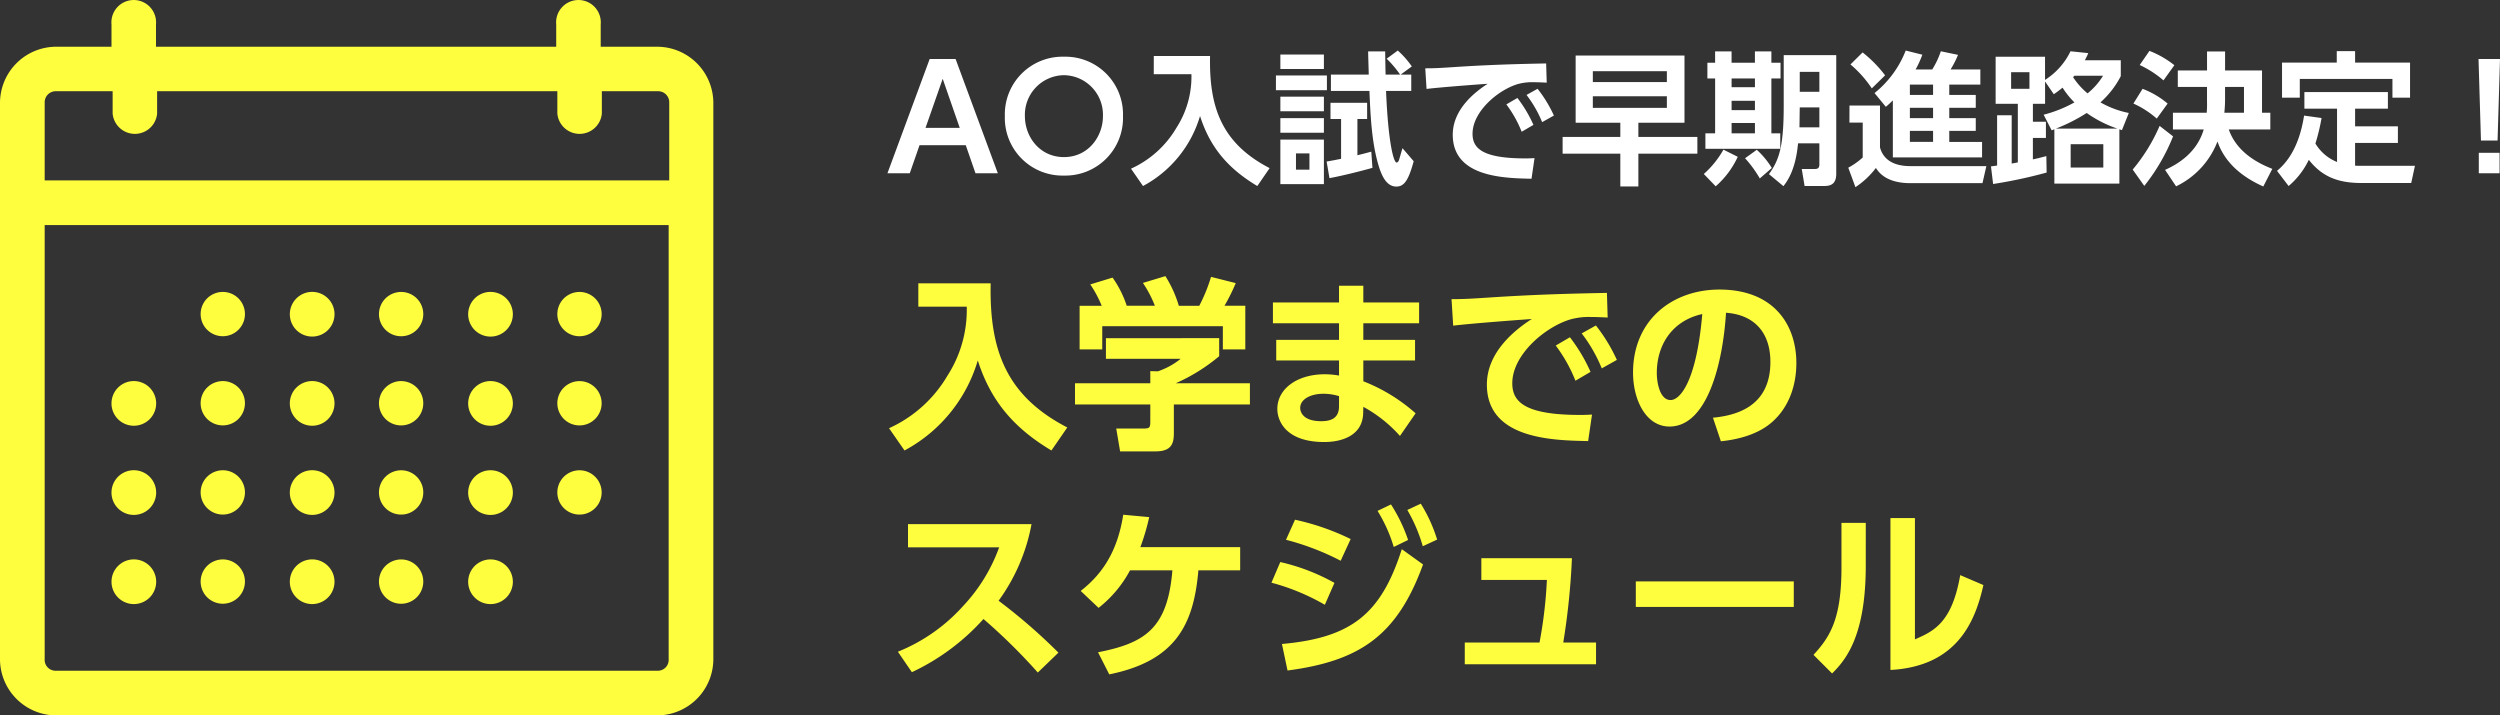 <svg xmlns="http://www.w3.org/2000/svg" width="488.828" height="139.88" viewBox="0 0 488.828 139.88">
  <rect x="0" y="0" width="488.828" height="139.88" fill="#333333" stroke="none"/>
  <g id="グループ_2164" data-name="グループ 2164" transform="translate(-63.704 -8631.119)">
    <path id="パス_628" data-name="パス 628" d="M6.264-24.912h9.468a23.755,23.755,0,0,1-3.78,13.5A25.372,25.372,0,0,1,.54-1.152L3.564,3.2A29.4,29.4,0,0,0,17.892-14.4c2.34,7.308,6.48,12.888,14.4,17.6l3.1-4.5C23.112-7.632,20.16-16.92,20.412-29.484H6.264Zm31.536-.18v8.532h4.428V-21.1h23.58v4.536H70.2v-8.532H66.132a39.045,39.045,0,0,0,2.2-4.428L63.5-30.744a32.165,32.165,0,0,1-2.3,5.652h-4a22.814,22.814,0,0,0-2.628-5.8l-4.392,1.332a22.709,22.709,0,0,1,2.34,4.464H47.016A20.5,20.5,0,0,0,44.244-30.6l-4.356,1.332a22.4,22.4,0,0,1,2.232,4.176Zm5.148,6.336v4.032H57.564A14.476,14.476,0,0,1,53.1-12.276l-1.476-.036v2.376H36.9V-5.8H51.624v3.312c0,1.26-.144,1.4-1.4,1.4H44.964l.756,4.464H52.7c3.384,0,3.528-1.944,3.528-3.708V-5.8H71.1v-4.14H56.592a35.393,35.393,0,0,0,8.5-5.292v-3.528ZM93.276-25.74v-3.276H88.524v3.276H75.6v4.068H88.524v3.24H76.248V-14.4H88.524v2.952a16.2,16.2,0,0,0-2.772-.252c-5.508,0-9.288,2.916-9.288,6.768,0,2.412,1.728,6.48,9.18,6.48,3.492,0,7.488-1.3,7.6-5.616l.036-1.26A26.477,26.477,0,0,1,100.44.36l3.06-4.428a34.074,34.074,0,0,0-10.224-6.264V-14.4h10.116v-4.032H93.276v-3.24h10.908V-25.74Zm-4.752,20.3c0,2.448-1.728,2.916-3.492,2.916-3.852,0-4.1-2.124-4.1-2.592,0-1.692,2.016-2.772,4.536-2.772a10.3,10.3,0,0,1,3.06.468ZM130.9-17.316a29.378,29.378,0,0,1,3.852,6.876l2.952-1.728a32.985,32.985,0,0,0-4.032-6.768Zm5.076-2.376a29.484,29.484,0,0,1,3.924,6.84l2.952-1.656a32.818,32.818,0,0,0-4.1-6.732Zm4.932-7.92c-7.308.144-14.184.324-22.932.9-3.852.252-5.076.324-7.452.324l.324,5.184c3.24-.4,11.736-1.044,15.372-1.3-3.2,2.052-8.784,6.408-8.784,12.816,0,10.728,13,10.908,19.8,11.052l.756-5.184c-.648.036-1.26.072-2.34.072-10.908,0-13.248-2.628-13.248-6.192,0-5.58,6.408-11.016,11.376-12.492a13.469,13.469,0,0,1,4.032-.468c.828,0,1.836.036,3.24.108ZM163.188,1.4c3.636-.36,7.272-1.44,9.792-3.564,3.6-3.024,4.968-7.488,4.968-11.736,0-7.38-4.32-14.364-15.048-14.364-9.108,0-16.884,5.868-16.884,16.236,0,5.4,2.556,10.548,7.128,10.548,7.416,0,10.44-12.42,11.052-22.248,5.652.4,8.676,4,8.676,9.612,0,8.748-6.7,10.476-11.232,10.908Zm-3.636-24.876C158.436-10.44,155.268-6.66,153.36-6.66c-2.16,0-2.7-3.564-2.7-5.256C150.66-17.856,154.044-22.284,159.552-23.472ZM4.248,17.6V22.14h17.82a33.109,33.109,0,0,1-7.056,11.484A34.4,34.4,0,0,1,2.268,42.552l2.736,4a43.675,43.675,0,0,0,14-10.4A112.491,112.491,0,0,1,29.628,46.62l4.032-3.888A110.351,110.351,0,0,0,21.96,32.58,36.723,36.723,0,0,0,28.4,17.6ZM43.6,46.98c12.96-2.628,16.524-9.72,17.424-20.34h8.172V22.1H49.68a42.679,42.679,0,0,0,1.728-5.868l-5.076-.468c-1.116,7.128-4.032,11.556-8.316,14.9l3.492,3.312a23.152,23.152,0,0,0,6.156-7.344h8.28C55.008,38.016,50.58,40.86,41.4,42.66Zm47.2-26.46A47.733,47.733,0,0,0,79.92,16.74l-1.764,3.924a50.538,50.538,0,0,1,10.692,4.1Zm-3.168,8.568A39.746,39.746,0,0,0,77.04,25.02l-1.728,4.032a42.885,42.885,0,0,1,10.44,4.32Zm8.424-14.076a29.17,29.17,0,0,1,3.168,7.056l2.808-1.368a31.268,31.268,0,0,0-3.348-6.948Zm-17.6,31.212c14.22-1.872,21.456-6.876,26.5-20.736L100.8,22.5c-4.068,12.744-9.9,17.316-23.436,18.54ZM101.88,14.832a31.174,31.174,0,0,1,3.024,7.092l2.808-1.3a30.134,30.134,0,0,0-3.2-7.02Zm30.492,25.92a138.948,138.948,0,0,0,1.692-16.488H116.352v4.248h12.816a86.566,86.566,0,0,1-1.44,12.24H113.112V45H138.78V40.752ZM146.556,28.8v5h30.888v-5ZM191.52,17.352h-4.752V26.1c0,9.828-2.124,13.464-5.472,17.064l3.636,3.636c2.916-2.844,6.588-7.7,6.588-21.1Zm9.612-.936h-4.788v29.7c13.464-.72,16.7-10.116,18.18-16.6l-4.536-1.944c-1.62,9.4-5.256,10.98-8.856,12.564Z" transform="translate(237 8716)" fill="#fffe3e"/>
    <path id="パス_629" data-name="パス 629" d="M15.54-5.488,17.444,0h4.368l-8.26-22.344H8.484L.224,0H4.592L6.5-5.488ZM7.672-8.876l3.36-9.6,3.332,9.6ZM34.748.448a11.265,11.265,0,0,0,11.536-11.62,11.265,11.265,0,0,0-11.536-11.62,11.271,11.271,0,0,0-11.564,11.62A11.271,11.271,0,0,0,34.748.448Zm0-3.612c-4.76,0-7.644-3.976-7.644-8.008a7.744,7.744,0,0,1,7.644-8.008,7.739,7.739,0,0,1,7.616,8.008C42.364-7.2,39.508-3.164,34.748-3.164ZM52.3-19.376h7.364a18.476,18.476,0,0,1-2.94,10.5A19.734,19.734,0,0,1,47.852-.9L50.2,2.492A22.867,22.867,0,0,0,61.348-11.2c1.82,5.684,5.04,10.024,11.2,13.692l2.408-3.5C65.408-5.936,63.112-13.16,63.308-22.932h-11ZM82.74-.7H80.108V-3.892H82.74ZM77.056-10.78v2.856h8.512V-10.78Zm0-4.2v2.856h8.512V-14.98Zm0,8.4V2.128h8.512V-6.58Zm17.78,2.352c-1.148.308-1.652.448-2.716.7v-7.084h1.9v-3.164H86.856v3.164h2.072v7.784c-1.12.224-1.372.28-2.828.532L86.66.952c2.268-.42,5.74-1.26,8.4-2.016Zm3-18.172a19.919,19.919,0,0,1,2.632,3.108H97.636c-.028-.5-.084-3.948-.084-4.536H94.22c0,.812.112,3.808.112,4.536H86.94V-16.1h7.532c.2,4.732.42,9.912,1.736,14.42C96.824.42,97.776,2.6,99.736,2.6c1.54,0,2.38-1.26,3.388-4.956L100.94-4.9c-.2.616-.56,1.9-.7,2.352-.056.168-.252.448-.448.448-.644,0-1.68-4.34-2.072-14h4.928v-3.192h-2.072l2.184-1.6A17.626,17.626,0,0,0,100.016-24ZM76.188-19.124v2.884h9.968v-2.884Zm.868-4.088v2.828h8.512v-2.828Zm44.184,9.744a22.85,22.85,0,0,1,3,5.348l2.3-1.344a25.655,25.655,0,0,0-3.136-5.264Zm3.948-1.848A22.932,22.932,0,0,1,128.24-10l2.3-1.288a25.525,25.525,0,0,0-3.192-5.236Zm3.836-6.16c-5.684.112-11.032.252-17.836.7-3,.2-3.948.252-5.8.252l.252,4.032c2.52-.308,9.128-.812,11.956-1.008-2.492,1.6-6.832,4.984-6.832,9.968,0,8.344,10.108,8.484,15.4,8.6l.588-4.032c-.5.028-.98.056-1.82.056-8.484,0-10.3-2.044-10.3-4.816,0-4.34,4.984-8.568,8.848-9.716a10.476,10.476,0,0,1,3.136-.364c.644,0,1.428.028,2.52.084ZM158.592-7.112H147.056V-9.884h9.016V-23.016h-21.28V-9.884h8.736v2.772H132.244v3.276h11.284V2.576h3.528V-3.836h11.536Zm-5.964-10.724H138.152v-2.128h14.476Zm0,5.04H138.152v-2.268h14.476Zm9.436-8.82h-1.512v3.08h1.512V-7.812h-1.9v3.024H174.8V-7.812h-1.736V-18.536h1.792v-3.08h-1.792v-2.212h-3.22v2.212h-4.564v-2.212h-3.22Zm7.784,7.448v1.82h-4.564v-1.82Zm0-4.368v1.708h-4.564v-1.708Zm0,8.708v2.016h-4.564V-9.828ZM175.476-23.1v9.912c0,7.9-.868,10.556-2.884,13.356L175.42,2.52c.644-.84,2.38-3.052,2.856-8.372h4.172v4.088c0,.532-.112.924-.868.924H179l.56,3.332h3.668c1.064,0,2.52-.084,2.52-2.38V-23.1Zm6.972,3.276v3.892h-3.836v-3.892Zm0,6.944v3.892h-3.892c.028-1.652.028-2.408.056-3.892Zm-18.76,8.26A18.383,18.383,0,0,1,159.852.14l2.324,2.408a17.244,17.244,0,0,0,4.312-5.768Zm4.228,1.68A22.739,22.739,0,0,1,170.8,1.008l2.352-2.044a16.45,16.45,0,0,0-2.94-3.556Zm28.9-.168h17.444V-6.132h-6.412V-8.288h5.18V-10.78h-5.18V-12.8h5.18v-2.52h-5.18v-2.016h6.076V-20.3H208.1a18.119,18.119,0,0,0,1.456-2.856l-3.36-.7a16.533,16.533,0,0,1-1.68,3.556h-3.248a20.3,20.3,0,0,0,1.316-2.884L199.332-24a19.9,19.9,0,0,1-6.1,8.316l2.212,2.688a17.69,17.69,0,0,0,1.372-1.26ZM204.68-12.8v2.016h-4.536V-12.8Zm0-4.536v2.016h-4.536v-2.016Zm0,9.044v2.156h-4.536V-8.288ZM188.524-21.28A22,22,0,0,1,192.7-16.6l2.6-2.548a24.454,24.454,0,0,0-4.4-4.48Zm-.2,11.368h2.6V-3.08A14.338,14.338,0,0,1,188.1-1.092l1.4,3.808a16.317,16.317,0,0,0,4-3.752c.56.84,2.016,2.968,6.748,2.968H214.34L215.1-1.4H200.4c-1.2,0-5.124,0-6.1-3.668v-8.176h-5.964Zm46.032-12.18c.252-.5.392-.728.672-1.4l-3.472-.364a13.706,13.706,0,0,1-4.984,5.6v-4.536h-9.66v9.212h4.34V-2.128c-.532.112-.7.14-1.2.224V-11.34H217.2v9.828c-.168.028-1.008.14-1.2.168l.42,3.444A94.968,94.968,0,0,0,226.884-.14l-.056-3.22c-1.288.336-1.708.448-2.632.644v-4.2h2.548V-10.08H224.2v-3.5h2.38v-4.368l1.708,2.492c.812-.56,1.12-.812,1.708-1.288a16.3,16.3,0,0,0,2.324,2.884,24.957,24.957,0,0,1-6.02,2.408L227.864-8.4l.532-.2V2.016h12.712V-8.6c.224.084.28.084.5.168l1.344-3.36a18.45,18.45,0,0,1-5.544-2.072,17.821,17.821,0,0,0,3.976-5.124v-3.108ZM228.7-8.736a33.8,33.8,0,0,0,6.02-3.052,23.11,23.11,0,0,0,5.992,3.052Zm9.268,7.616h-6.384V-5.684h6.384Zm-.056-17.948a13.374,13.374,0,0,1-3.024,3.444,14.091,14.091,0,0,1-2.828-3.164,3.122,3.122,0,0,1,.252-.28ZM223.524-16.52H219.94v-3.248h3.584ZM252.532-20.1v3.22h5.712V-14a20.278,20.278,0,0,1-.056,2.156H251.58v3.276h6.02c-1.316,4.48-4.956,6.748-7.56,7.9l2.156,3.22a16.148,16.148,0,0,0,8.092-8.764c.672,1.876,2.408,5.88,8.96,8.792l1.764-3.444c-3.08-1.2-7-3.388-8.512-7.7h8.12v-3.276H269V-20.1h-7.224v-3.724h-3.528V-20.1Zm9.1,8.26a25.35,25.35,0,0,0,.14-2.632v-2.408h3.7v5.04Zm-16.548-9.324a19.6,19.6,0,0,1,4.648,3l2.128-2.968a18.576,18.576,0,0,0-4.872-2.8Zm-1.232,7.532a18.039,18.039,0,0,1,4.564,2.94l2.128-2.94a16.987,16.987,0,0,0-4.9-2.884Zm5.124,4.368a34.494,34.494,0,0,1-5.264,8.54l2.268,3.192a38.14,38.14,0,0,0,5.628-9.688Zm34.692,7.056a8.685,8.685,0,0,1-4.228-3.612,38.524,38.524,0,0,0,1.2-4.984l-3.416-.476c-1.064,6.8-3.78,9.52-5.292,10.808L274.2,2.492a15.324,15.324,0,0,0,3.948-5.124C280.56.42,283.5,1.9,288.372,1.9h9.8l.728-3.36H288.372c-.5,0-.672,0-1.176-.028V-5.936h8.372V-9.184H287.2v-3.444h6.412v-3.248H277.284v3.248h6.384Zm-.056-21.672v2.24h-10.7v6.86h3.472v-3.668H294.5v3.668h3.444v-6.86H287.2v-2.24Zm27.72,1.54.476,15.932h3.248l.476-15.932ZM311.388,0h4.06V-4h-4.06Z" transform="translate(237 8665)" fill="#fff"/>
    <g id="グループ_2163" data-name="グループ 2163" transform="translate(-783.5 3352.12)">
      <path id="icon_calendar2" d="M128.468,9.027H117.457V4.659a4.368,4.368,0,1,0-8.7,0V9.027H30.5V4.659a4.368,4.368,0,1,0-8.7,0V9.027H11.012A11.012,11.012,0,0,0,0,20.038V128.759a11.012,11.012,0,0,0,11.012,11.012H128.468a11.012,11.012,0,0,0,11.012-11.012V19.928A11.012,11.012,0,0,0,128.468,9.027Zm-117.457,8.7H22.023v4.368a4.368,4.368,0,0,0,8.7,0V17.726h78.256v4.368a4.368,4.368,0,0,0,8.7,0V17.726h11.012a2.166,2.166,0,0,1,2.166,2.2V35.161H8.736V19.928a2.166,2.166,0,0,1,2.276-2.2ZM128.468,131.035H11.012a2.129,2.129,0,0,1-2.276-2.276V43.9H130.744v84.862a2.129,2.129,0,0,1-2.276,2.276ZM26.134,74.4A4.368,4.368,0,1,1,21.8,78.767,4.368,4.368,0,0,1,26.134,74.4Zm0,17.435A4.368,4.368,0,1,1,21.8,96.165a4.368,4.368,0,0,1,4.331-4.331Zm0,17.435a4.368,4.368,0,1,1-4.331,4.368,4.368,4.368,0,0,1,4.331-4.368Zm69.74-52.3A4.368,4.368,0,1,1,91.543,61.3,4.368,4.368,0,0,1,95.874,56.964Zm0,17.435a4.368,4.368,0,1,1-4.331,4.368A4.368,4.368,0,0,1,95.874,74.4Zm0,17.435a4.368,4.368,0,1,1-4.331,4.331,4.368,4.368,0,0,1,4.331-4.331Zm0,17.435a4.368,4.368,0,1,1-4.331,4.368,4.368,4.368,0,0,1,4.331-4.368Zm17.472-52.3a4.331,4.331,0,1,1-3.086,1.255,4.368,4.368,0,0,1,3.086-1.255Zm0,17.435a4.331,4.331,0,1,1-3.1,1.268,4.368,4.368,0,0,1,3.1-1.268Zm0,17.435a4.331,4.331,0,1,1-3.086,1.255,4.368,4.368,0,0,1,3.086-1.255ZM61,56.964A4.368,4.368,0,1,1,56.673,61.3,4.368,4.368,0,0,1,61,56.964ZM61,74.4a4.368,4.368,0,1,1-4.331,4.368A4.368,4.368,0,0,1,61,74.4Zm0,17.435a4.368,4.368,0,1,1-4.331,4.331A4.368,4.368,0,0,1,61,91.834Zm0,17.435a4.368,4.368,0,1,1-4.331,4.368A4.368,4.368,0,0,1,61,109.269Zm-17.4-52.3a4.331,4.331,0,1,1-3.086,1.255,4.368,4.368,0,0,1,3.086-1.255Zm0,17.435a4.331,4.331,0,1,1-3.1,1.268,4.368,4.368,0,0,1,3.1-1.268Zm0,17.435a4.331,4.331,0,1,1-3.086,1.255,4.368,4.368,0,0,1,3.086-1.255Zm0,17.435a4.331,4.331,0,1,1-3.1,1.268,4.368,4.368,0,0,1,3.1-1.268Zm34.87-52.3a4.331,4.331,0,1,1-3.086,1.255,4.368,4.368,0,0,1,3.086-1.255Zm0,17.435a4.331,4.331,0,1,1-3.1,1.268A4.368,4.368,0,0,1,78.476,74.4Zm0,17.435a4.331,4.331,0,1,1-3.086,1.255,4.368,4.368,0,0,1,3.086-1.255Zm0,17.435a4.331,4.331,0,1,1-3.1,1.268,4.368,4.368,0,0,1,3.1-1.268Z" transform="translate(847.204 5279.109)" fill="#fffe3e" fill-rule="evenodd"/>
    </g>
  </g>
</svg>

